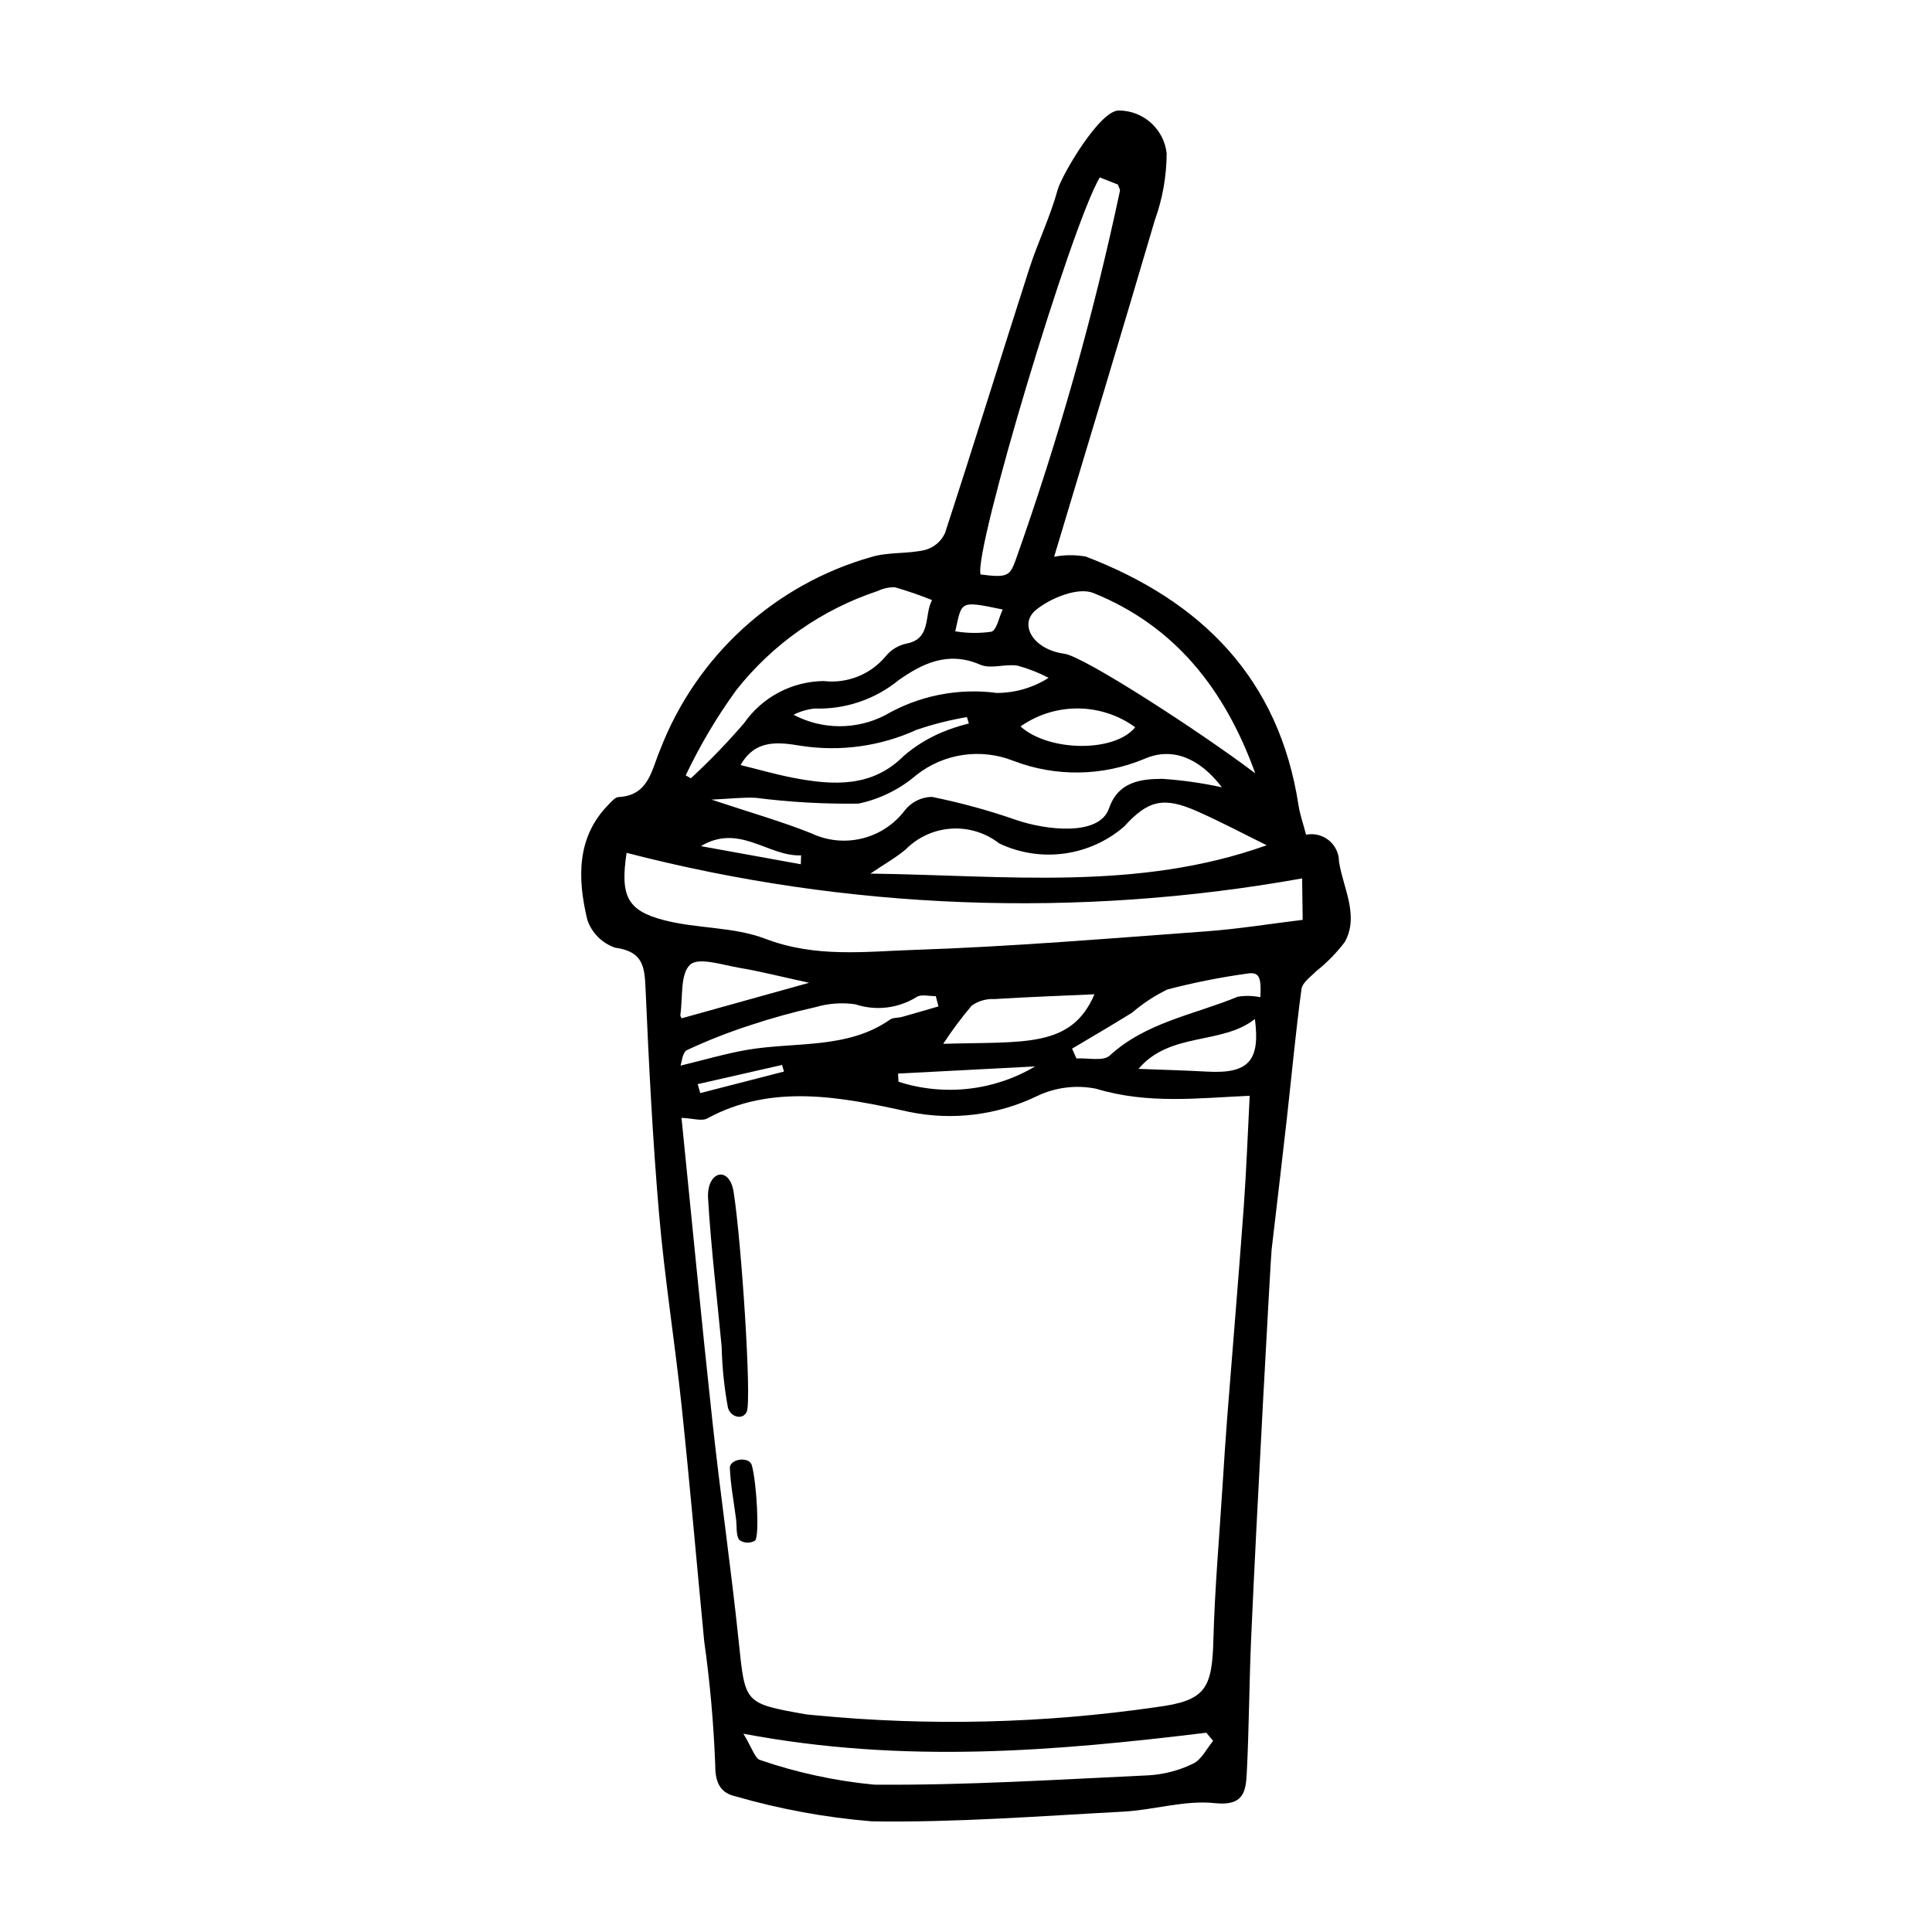 <?xml version="1.0" encoding="UTF-8"?>
<!-- Uploaded to: SVG Repo, www.svgrepo.com, Generator: SVG Repo Mixer Tools -->
<svg fill="#000000" width="800px" height="800px" version="1.1" viewBox="144 144 512 512" xmlns="http://www.w3.org/2000/svg">
 <g>
  <path d="m498.85 372.38c0.008-2.191-0.969-4.269-2.66-5.66-1.695-1.391-3.922-1.945-6.07-1.512-0.758-2.918-1.621-5.352-2.004-7.836-5.137-33.445-25.582-54.074-56.34-65.867h0.004c-2.789-0.508-5.644-0.492-8.426 0.047 8.684-28.93 17.812-59.012 26.68-89.188h0.004c2.051-5.68 3.113-11.672 3.141-17.711-0.715-6.434-6.129-11.316-12.602-11.363-5.039-0.277-15.254 17.172-16.324 21.102-1.945 7.129-5.231 13.812-7.496 20.852-7.504 23.332-14.719 46.766-22.332 70.055l-0.004-0.004c-1.008 2.191-2.934 3.82-5.262 4.449-4.562 1.074-9.633 0.512-14.086 1.816h0.004c-25.73 7.254-46.531 26.207-56.141 51.152-2.316 5.465-3.023 12.086-11.004 12.516-0.953 0.051-1.867 1.195-2.648 1.984-8.496 8.594-8.281 19.504-5.648 30.52h-0.004c1.176 3.481 3.898 6.219 7.371 7.414 7.606 1.016 7.824 5.258 8.086 11.145 0.875 19.832 1.867 39.68 3.578 59.5 1.465 16.965 4.18 33.887 5.973 50.848 2.188 20.719 3.973 41.457 5.969 62.184l-0.004-0.004c1.547 10.945 2.527 21.957 2.941 33-0.039 5.031 1.707 7.398 5.305 8.207 11.801 3.418 23.918 5.644 36.16 6.644 22.254 0.352 44.438-1.387 66.621-2.562 8.176-0.434 16.336-3.113 24.363-2.254 7.574 0.812 8.16-3.09 8.41-7.934 0.613-11.918 0.645-23.895 1.164-35.82 1.422-32.516 5.203-101.07 5.414-102.88 1.363-11.504 2.703-23.016 4.016-34.531 1.293-11.516 2.352-23.074 3.902-34.539 0.246-1.809 2.484-3.301 3.941-4.809h0.004c2.836-2.246 5.375-4.84 7.555-7.727 3.828-6.961-0.402-14.109-1.551-21.238zm-166.29-16.473c5.008-0.223 8.383-0.656 11.754-0.473 9.02 1.148 18.105 1.66 27.195 1.531 5.676-1.195 10.957-3.805 15.355-7.586 7.285-5.734 17.074-7.164 25.695-3.75 11.242 4.309 23.715 4.109 34.812-0.559 7.383-3.195 14.578-0.121 20.453 7.574h0.004c-5.184-1.129-10.441-1.879-15.734-2.242-5.914-0.004-11.805 0.852-14.18 7.789-2.613 7.629-16.992 5.68-24.324 3.203-7.394-2.582-14.961-4.66-22.637-6.215-2.82 0.051-5.461 1.379-7.188 3.606-2.805 3.695-6.793 6.312-11.297 7.414-4.504 1.105-9.25 0.625-13.441-1.355-7.918-3.172-16.133-5.492-26.465-8.938zm23.738 14.77-0.078 2.356c-8.504-1.539-17.008-3.082-26.473-4.797 10.156-6.129 17.918 2.836 26.551 2.441zm-16.035-23.926c3.953-6.984 10.164-6.047 16.078-5.094 10.379 1.59 20.992 0.117 30.543-4.238 4.356-1.488 8.82-2.617 13.359-3.379l0.516 1.691c-2.539 0.621-5.023 1.445-7.43 2.465-3.582 1.535-6.906 3.613-9.859 6.156-8.332 8.363-18.605 7.836-29.312 5.769-4.508-0.871-8.953-2.16-13.895-3.371zm74.18-10.234c4.461-3.137 9.785-4.805 15.238-4.769 5.449 0.039 10.754 1.777 15.168 4.977-5.398 6.691-22.793 6.574-30.406-0.207zm-30.469 32.625h0.004c3.219-3.269 7.531-5.242 12.109-5.543 4.582-0.297 9.113 1.098 12.73 3.922 5.359 2.547 11.344 3.477 17.223 2.676 5.883-0.797 11.402-3.289 15.887-7.172 6.305-6.953 10.414-7.961 19.277-4.051 6.262 2.762 12.332 6 18.488 9.023-34.121 12.223-69.207 7.988-105.03 7.516 3.785-2.562 6.762-4.219 9.312-6.371zm49.793-67.988c21.379 8.629 34.766 25.266 42.887 47.781-14.473-10.941-45.352-30.973-50.574-31.68-8.309-1.129-12.219-7.816-7.508-11.645 3.867-3.144 11.121-6.102 15.195-4.457zm1.688-110.14 4.812 1.902c0.27 0.82 0.609 1.305 0.527 1.68-7.066 33.223-16.312 65.945-27.68 97.949-1.512 4.18-2.309 4.582-9.254 3.695-1.832-6.332 23.883-92.148 31.594-105.23zm-25.727 114.51c-1.066 2.246-1.543 5.41-3.019 5.891h0.004c-3.172 0.453-6.394 0.414-9.559-0.113 1.824-7.914 0.871-8.23 12.574-5.777zm-5.984 14.613c2.852 1.242 6.664-0.277 9.941 0.273h0.004c2.844 0.777 5.598 1.859 8.211 3.219-4.106 2.617-8.875 4.008-13.742 4.008-10.242-1.359-20.648 0.715-29.582 5.902-7.629 3.934-16.695 3.887-24.285-0.125 1.742-0.871 3.621-1.43 5.551-1.648 8.109 0.277 16.039-2.398 22.32-7.531 6-4.199 12.93-7.863 21.582-4.098zm-64.645 6.777c9.656-12.242 22.695-21.387 37.5-26.293 1.414-0.684 2.973-1.023 4.547-0.988 3.344 0.961 6.637 2.094 9.863 3.398-2.168 3.859-0.059 10.23-6.75 11.52-2.215 0.457-4.195 1.676-5.606 3.445-4.012 4.777-10.16 7.215-16.355 6.488-8.434 0.09-16.305 4.254-21.125 11.176-4.41 5.133-9.113 10.004-14.09 14.594l-1.359-0.777c3.754-7.918 8.23-15.469 13.375-22.562zm-14.793 85.984c0.68-4.598-0.086-10.832 2.606-13.266 2.254-2.039 8.594 0.105 13.07 0.859 5.535 0.93 11.02 2.336 18.449 3.957l-33.801 9.414c-0.047-0.125-0.379-0.582-0.324-0.965zm1.766 9.379c5.418-2.523 10.984-4.715 16.672-6.562 5.715-1.898 11.52-3.504 17.395-4.816 3.41-1.004 7-1.262 10.52-0.754 5.434 1.805 11.387 1.098 16.246-1.926 1.184-0.805 3.367-0.191 5.09-0.234l0.703 2.719c-3.199 0.93-6.391 1.879-9.598 2.773-1.07 0.297-2.41 0.148-3.242 0.73-11.312 7.926-25.195 5.812-37.973 8.035-5.793 1.008-11.434 2.688-17.539 4.16 0.32-0.84 0.48-3.535 1.727-4.125zm92.246 4.336c-10.93 6.477-24.113 7.953-36.207 4.059l-0.113-2.164zm-24.363-5.996 0.004 0.004c2.309-3.523 4.832-6.906 7.555-10.125 1.754-1.238 3.871-1.848 6.016-1.734 8.852-0.551 17.727-0.867 26.512-1.266-6.137 14.344-18.574 12.488-40.082 13.125zm-42.195 7.352c-7.394 1.906-14.789 3.809-22.18 5.715l-0.688-2.375c7.453-1.695 14.906-3.391 22.355-5.086zm108.42 183.42c-3.672 1.781-7.66 2.832-11.734 3.086-24.219 1.137-48.438 2.672-72.73 2.481h0.004c-10.316-0.977-20.48-3.168-30.281-6.535-1.344-0.348-2.156-3.258-4.438-6.969 42.789 8.066 82.777 4.582 122.68-0.262l1.812 2.16c-1.738 2.074-3.055 4.965-5.309 6.039zm13.422-147.48c-1.359 18.656-2.941 37.281-4.394 55.922-0.461 5.914-0.836 11.844-1.211 17.77-0.863 13.688-2.07 27.352-2.438 41.078-0.348 12.926-2.144 16.035-15.02 17.711h-0.004c-29.977 4.359-60.367 5.086-90.516 2.172-0.922-0.102-1.848-0.137-2.762-0.301-16.098-2.871-15.785-2.891-17.484-19.207-2.027-19.465-4.859-38.891-6.973-58.352-2.961-27.297-5.578-54.617-8.195-80.453 3.023 0.117 5.383 0.938 6.812 0.156 17.156-9.352 35.488-5.719 53.582-1.73 11.445 2.348 23.344 0.867 33.859-4.219 4.856-2.316 10.332-2.996 15.609-1.934 13.789 4.168 27.129 2.465 40.711 1.871-0.52 9.938-0.867 19.75-1.578 29.516zm-9.695-35.918c-5.715-0.32-11.426-0.465-18.191-0.73 8.352-9.879 22.055-6.266 30.848-13.215 1.461 11.145-1.746 14.551-12.656 13.941zm14.098-19.719v-0.004c-1.965-0.398-3.984-0.445-5.965-0.137-11.512 4.758-24.352 6.777-33.961 15.613-1.711 1.574-5.812 0.574-8.809 0.762l-1.16-2.598c5.309-3.172 10.66-6.273 15.902-9.539l0.004-0.004c2.836-2.438 5.977-4.5 9.34-6.137 6.906-1.805 13.91-3.203 20.98-4.191 3.336-0.57 3.973 0.742 3.668 6.231zm-14.398-17.453c-25.754 1.875-51.492 4.051-77.336 4.91-13.012 0.434-26.121 2.144-39.461-2.949-8.395-3.203-17.98-2.637-26.789-4.91-9.848-2.543-11.684-6.445-9.969-17.859h-0.004c58.492 15.133 119.57 17.445 179.03 6.773l0.145 10.984c-8.629 1.051-17.078 2.426-25.617 3.051z"/>
  <path d="m337.42 533.08c0.191 4.488 1.066 8.988 1.641 13.484 0.242 1.891-0.051 4.227 0.836 5.519v0.004c1.242 0.906 2.906 0.977 4.215 0.176 1.215-1.168 0.418-15.367-0.871-19.953-0.688-2.453-5.926-1.723-5.82 0.77z"/>
  <path d="m341.92 518.04c1.293-3.273-1.402-44.645-3.492-58.109-1.117-7.207-7.215-5.59-6.781 1.66 0.777 13.066 2.371 26.246 3.606 39.383h-0.004c0.129 5.414 0.688 10.812 1.672 16.141 0.812 2.598 4.086 3.234 5 0.926z"/>
 </g>
</svg>